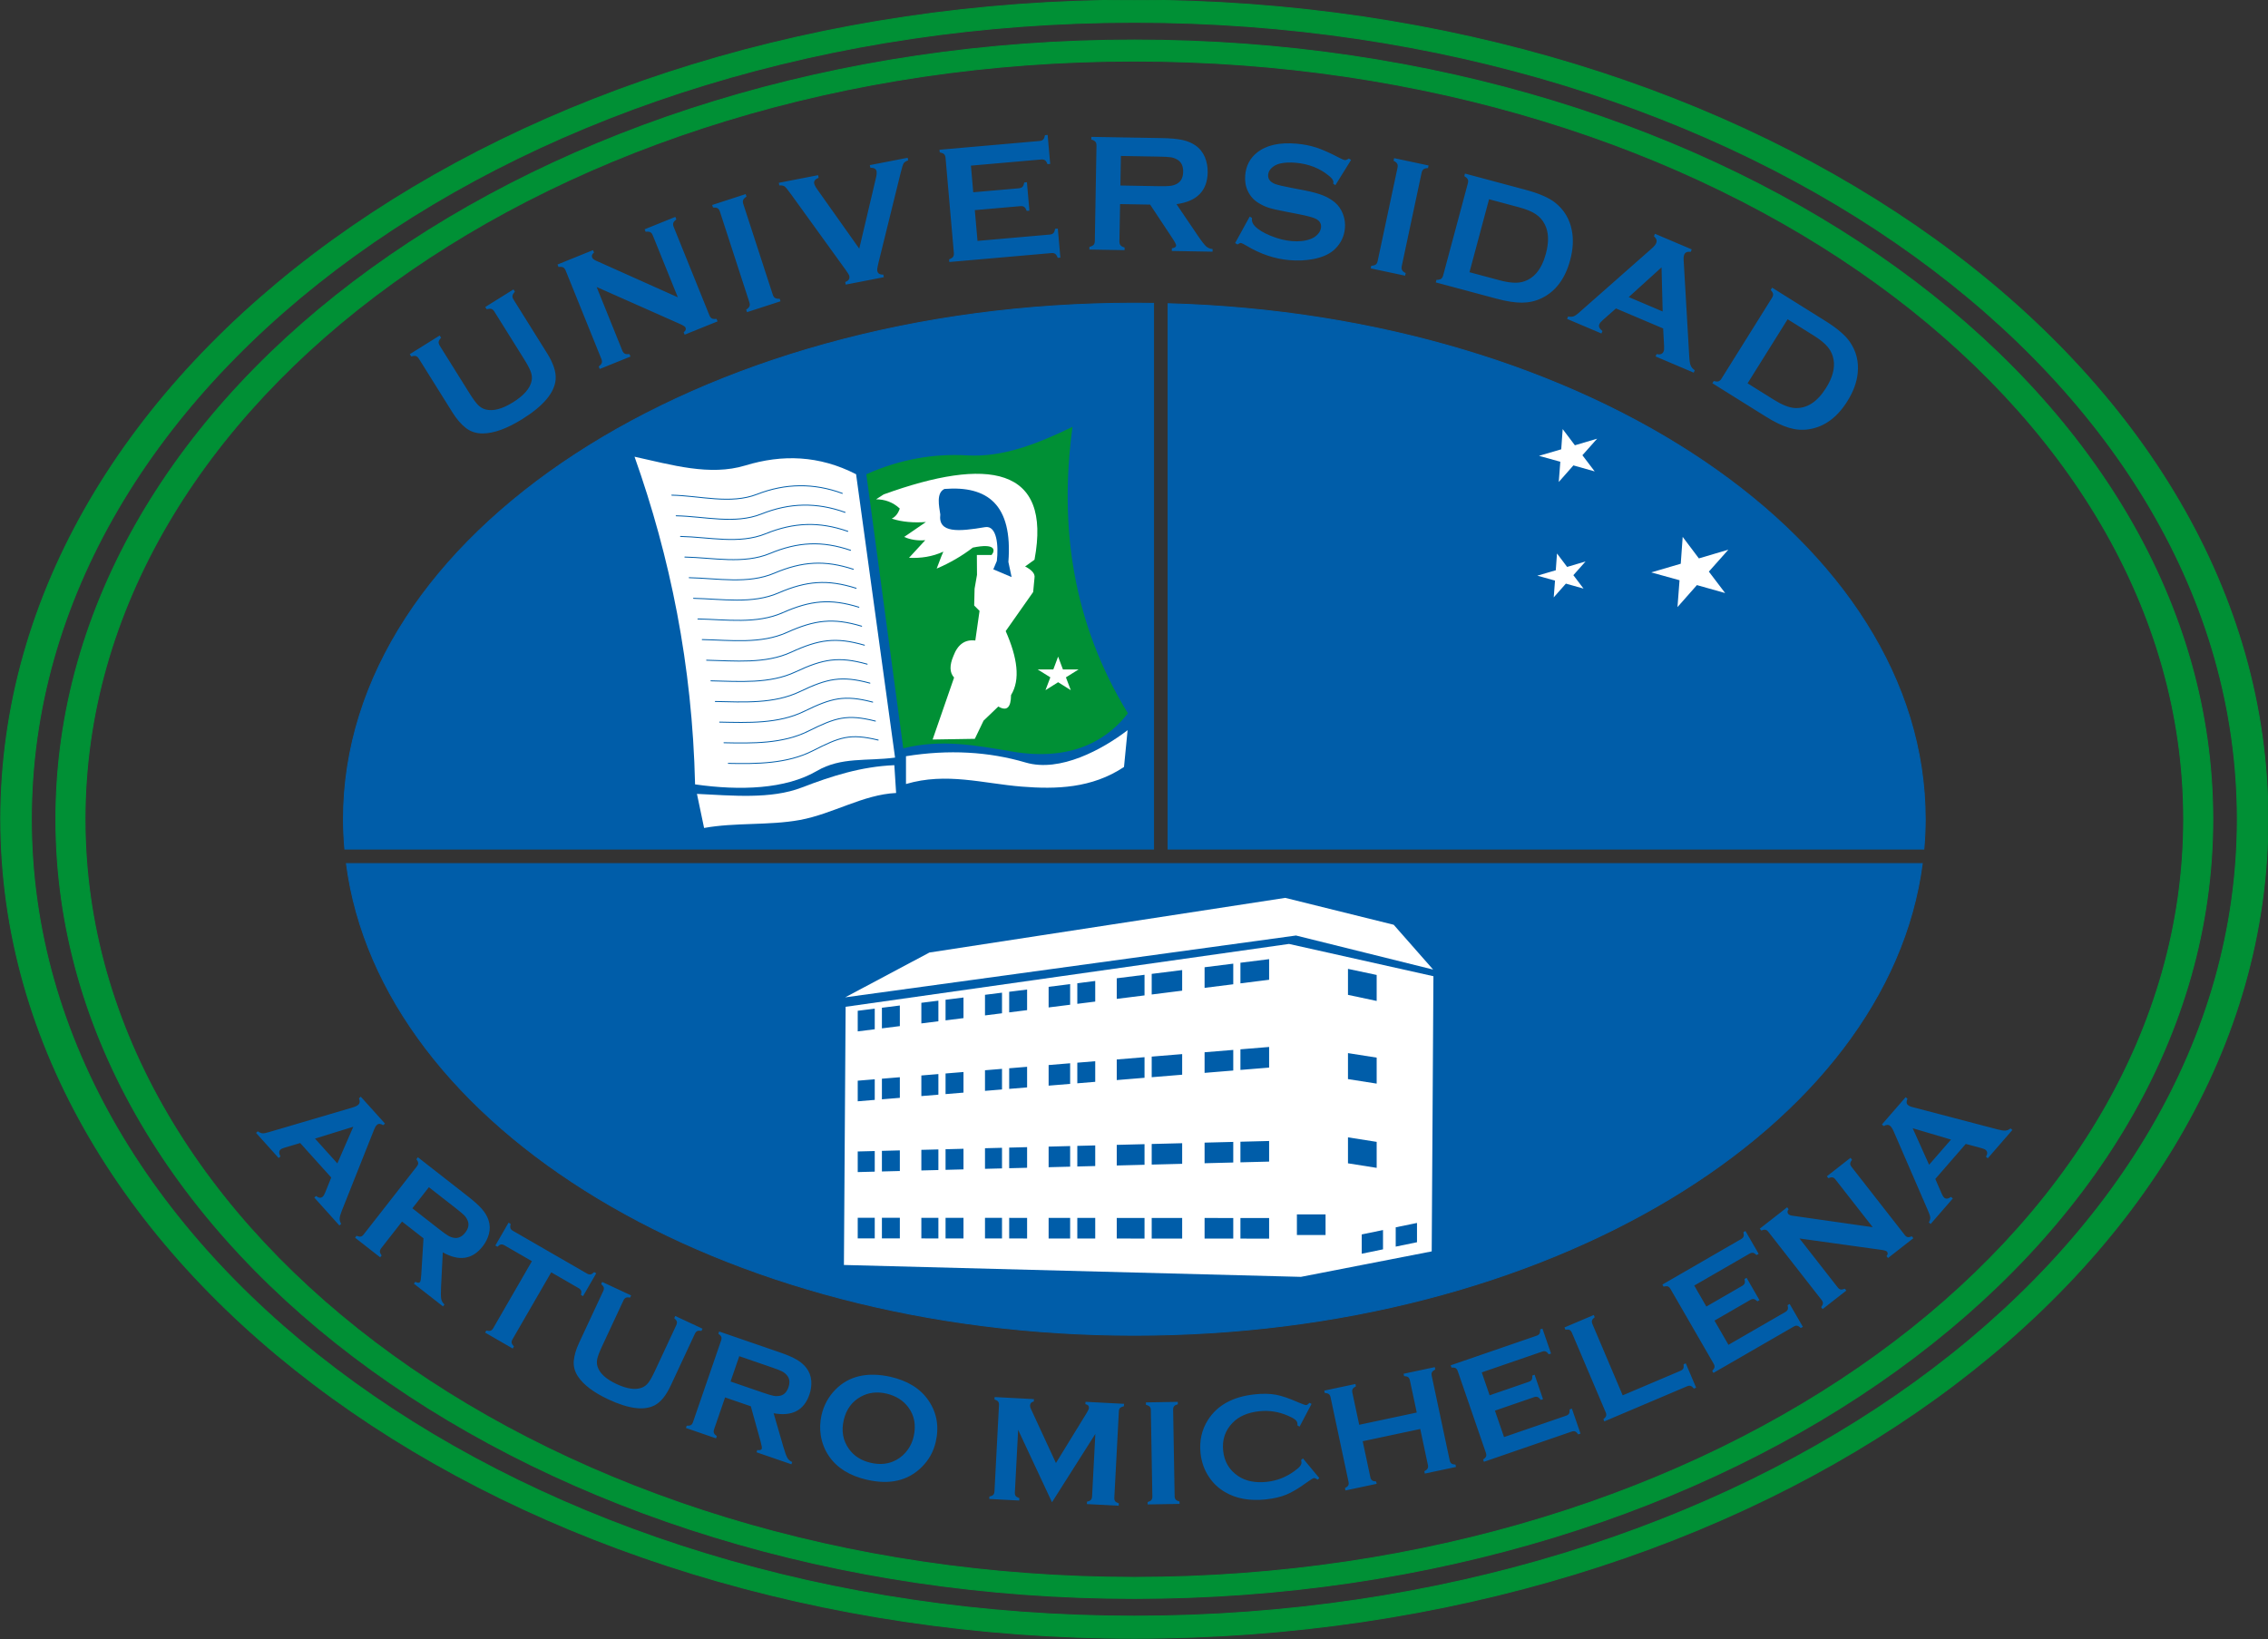 <?xml version="1.0" encoding="UTF-8"?>
<svg xmlns="http://www.w3.org/2000/svg" xmlns:xlink="http://www.w3.org/1999/xlink" width="535.1pt" height="386.8pt" viewBox="0 0 535.1 386.8" version="1.1">
<rect x="0" y="0" width="535.1" height="386.8" fill="#333333" stroke="none"/>
<g id="surface1">
<path style="fill-rule:evenodd;fill:rgb(0%,56.444%,20.776%);fill-opacity:1;stroke-width:2.16;stroke-linecap:butt;stroke-linejoin:miter;stroke:rgb(0%,56.444%,20.776%);stroke-opacity:1;stroke-miterlimit:4;" d="M 2676.328 3867.609 C 4153.203 3867.609 5350.898 3002.062 5350.898 1934.797 C 5350.898 867.531 4153.203 1.984 2676.328 1.984 C 1199.414 1.984 1.719 867.531 1.719 1934.797 C 1.719 3002.062 1199.414 3867.609 2676.328 3867.609 Z M 2676.328 3815.344 C 4113.281 3815.344 5278.594 2973.234 5278.594 1934.797 C 5278.594 896.359 4113.281 54.211 2676.328 54.211 C 1239.336 54.211 74.023 896.359 74.023 1934.797 C 74.023 2973.234 1239.336 3815.344 2676.328 3815.344 Z M 2676.328 3815.344 " transform="matrix(0.1,0,0,-0.1,0,386.8)"/>
<path style="fill-rule:evenodd;fill:rgb(0%,56.444%,20.776%);fill-opacity:1;stroke-width:2.16;stroke-linecap:butt;stroke-linejoin:miter;stroke:rgb(0%,56.444%,20.776%);stroke-opacity:1;stroke-miterlimit:4;" d="M 2676.328 3773.547 C 4081.328 3773.547 5220.781 2950.148 5220.781 1934.797 C 5220.781 919.445 4081.328 96.008 2676.328 96.008 C 1271.289 96.008 131.836 919.445 131.836 1934.797 C 131.836 2950.148 1271.289 3773.547 2676.328 3773.547 Z M 2676.328 3723.859 C 4043.359 3723.859 5151.992 2922.688 5151.992 1934.797 C 5151.992 946.867 4043.359 145.734 2676.328 145.734 C 1309.258 145.734 200.625 946.867 200.625 1934.797 C 200.625 2922.688 1309.258 3723.859 2676.328 3723.859 Z M 2676.328 3723.859 " transform="matrix(0.1,0,0,-0.1,0,386.8)"/>
<path style=" stroke:none;fill-rule:evenodd;fill:rgb(0%,36.473%,66.209%);fill-opacity:1;" d="M 121.164 70.695 L 129.062 83.332 C 130.555 85.719 131.234 87.785 131.098 89.527 C 130.844 92.656 128.234 95.77 123.266 98.875 C 119.68 101.117 116.562 102.254 113.941 102.285 C 112.406 102.312 111.066 101.879 109.91 100.996 C 108.777 100.109 107.715 98.875 106.727 97.289 L 98.828 84.652 C 98.613 84.309 98.371 84.098 98.113 84.02 C 97.844 83.941 97.484 83.973 97.016 84.109 L 96.684 83.578 L 103.738 79.172 L 104.07 79.699 C 103.738 80.047 103.547 80.355 103.496 80.645 C 103.453 80.926 103.539 81.234 103.754 81.578 L 110.777 92.82 C 111.594 94.125 112.266 95.039 112.789 95.57 C 113.328 96.109 113.922 96.457 114.578 96.625 C 116.34 97.086 118.496 96.523 121.055 94.922 C 123.621 93.32 125.078 91.625 125.434 89.844 C 125.562 89.184 125.496 88.5 125.246 87.785 C 125.004 87.078 124.48 86.074 123.664 84.77 L 116.637 73.523 C 116.422 73.18 116.184 72.973 115.922 72.891 C 115.652 72.816 115.297 72.844 114.824 72.98 L 114.492 72.449 L 121.141 68.297 L 121.473 68.824 C 121.148 69.184 120.961 69.5 120.91 69.773 C 120.867 70.043 120.953 70.352 121.164 70.695 Z M 140.766 67.723 L 146.82 82.711 C 146.973 83.09 147.172 83.336 147.414 83.461 C 147.664 83.582 148.031 83.613 148.512 83.562 L 148.746 84.145 L 141.496 87.074 L 141.262 86.492 C 141.648 86.191 141.883 85.918 141.977 85.656 C 142.066 85.398 142.039 85.082 141.887 84.707 L 133.453 63.828 C 133.305 63.465 133.105 63.223 132.863 63.098 C 132.613 62.977 132.254 62.941 131.77 62.996 L 131.535 62.418 L 139.914 59.027 L 140.152 59.609 C 139.688 59.945 139.539 60.328 139.711 60.754 C 139.828 61.043 140.121 61.293 140.605 61.508 L 159.922 70.156 L 154.008 55.523 C 153.863 55.16 153.664 54.918 153.414 54.793 C 153.164 54.672 152.812 54.637 152.324 54.691 L 152.09 54.109 L 159.34 51.18 L 159.574 51.762 C 159.191 52.059 158.953 52.336 158.859 52.594 C 158.77 52.855 158.789 53.168 158.941 53.531 L 167.371 74.406 C 167.527 74.785 167.73 75.031 167.973 75.156 C 168.223 75.277 168.586 75.309 169.066 75.258 L 169.301 75.84 L 161.535 78.977 L 161.301 78.398 C 161.762 78.082 161.906 77.719 161.742 77.312 C 161.648 77.074 161.18 76.773 160.344 76.41 Z M 176.801 71.328 L 169.844 49.914 C 169.723 49.543 169.539 49.285 169.309 49.145 C 169.066 49.008 168.711 48.949 168.223 48.969 L 168.027 48.371 L 175.926 45.805 L 176.121 46.402 C 175.715 46.66 175.453 46.91 175.344 47.176 C 175.238 47.434 175.242 47.75 175.363 48.121 L 182.324 69.535 C 182.449 69.922 182.633 70.184 182.879 70.328 C 183.121 70.477 183.477 70.531 183.953 70.504 L 184.145 71.098 L 176.246 73.664 L 176.051 73.07 C 176.461 72.797 176.711 72.539 176.824 72.285 C 176.934 72.035 176.926 71.715 176.801 71.328 Z M 202.727 58.676 L 206.664 41.996 C 206.836 41.293 206.879 40.762 206.809 40.406 C 206.703 39.855 206.215 39.578 205.344 39.578 L 205.223 38.965 L 214.152 37.23 L 214.273 37.844 C 213.727 38.031 213.371 38.262 213.195 38.547 C 213.027 38.832 212.785 39.609 212.477 40.867 L 207.23 62.148 C 207.008 63.055 206.922 63.633 206.973 63.887 C 207.098 64.539 207.578 64.84 208.402 64.801 L 208.523 65.414 L 199.535 67.16 L 199.414 66.547 C 200.195 66.273 200.516 65.812 200.387 65.145 C 200.34 64.906 200.047 64.406 199.496 63.652 L 186.664 45.887 C 185.906 44.832 185.391 44.203 185.129 44.004 C 184.863 43.805 184.441 43.723 183.867 43.754 L 183.746 43.141 L 193.023 41.336 L 193.141 41.949 C 192.328 42.277 191.984 42.719 192.09 43.266 C 192.16 43.625 192.402 44.098 192.82 44.688 Z M 229.992 49.586 L 230.629 56.848 L 247.664 55.355 C 248.059 55.32 248.348 55.203 248.535 55.004 C 248.727 54.801 248.863 54.465 248.953 53.988 L 249.578 53.934 L 250.18 60.789 L 249.555 60.844 C 249.383 60.387 249.188 60.082 248.965 59.914 C 248.746 59.754 248.438 59.688 248.047 59.723 L 223.98 61.828 L 223.926 61.203 C 224.387 61.031 224.688 60.836 224.855 60.613 C 225.02 60.395 225.078 60.082 225.047 59.676 L 223.09 37.266 C 223.051 36.863 222.934 36.566 222.734 36.375 C 222.531 36.188 222.199 36.051 221.719 35.957 L 221.664 35.336 L 245.266 33.27 C 245.656 33.234 245.949 33.117 246.137 32.914 C 246.324 32.703 246.461 32.363 246.555 31.891 L 247.176 31.836 L 247.777 38.684 L 247.152 38.738 C 246.98 38.293 246.789 37.996 246.566 37.828 C 246.348 37.668 246.039 37.602 245.648 37.637 L 229.074 39.086 L 229.621 45.371 L 240.371 44.434 C 240.766 44.398 241.059 44.277 241.246 44.082 C 241.438 43.879 241.574 43.539 241.664 43.062 L 242.289 43.008 L 242.871 49.715 L 242.246 49.77 C 242.078 49.324 241.887 49.02 241.664 48.852 C 241.441 48.676 241.137 48.609 240.746 48.645 Z M 264.266 48.156 L 264.109 56.98 C 264.105 57.371 264.191 57.672 264.383 57.891 C 264.562 58.113 264.879 58.277 265.336 58.406 L 265.324 59.031 L 257.02 58.887 L 257.031 58.262 C 257.508 58.137 257.828 57.977 258.02 57.773 C 258.199 57.57 258.301 57.27 258.305 56.879 L 258.699 34.367 C 258.703 33.961 258.617 33.652 258.441 33.445 C 258.262 33.234 257.945 33.062 257.473 32.922 L 257.484 32.297 L 274.121 32.586 C 276.148 32.621 277.754 32.77 278.934 33.023 C 280.121 33.277 281.152 33.699 282.023 34.301 C 283.035 34.996 283.785 35.93 284.277 37.086 C 284.738 38.211 284.953 39.414 284.934 40.684 C 284.855 45.023 282.406 47.523 277.574 48.176 L 282.609 55.605 C 283.492 56.914 284.148 57.75 284.562 58.129 C 284.98 58.504 285.488 58.719 286.102 58.77 L 286.09 59.391 L 276.469 59.223 L 276.48 58.598 C 277.145 58.504 277.484 58.277 277.488 57.918 C 277.492 57.68 277.199 57.109 276.602 56.207 L 271.352 48.281 Z M 264.34 43.777 L 273.305 43.934 C 274.621 43.957 275.566 43.934 276.113 43.863 C 276.656 43.797 277.16 43.641 277.617 43.402 C 278.617 42.887 279.121 41.938 279.148 40.543 C 279.172 39.152 278.699 38.188 277.715 37.637 C 277.258 37.371 276.762 37.195 276.234 37.113 C 275.711 37.031 274.773 36.98 273.426 36.957 L 264.461 36.801 Z M 318.762 37.746 L 315.059 43.703 L 314.539 43.344 C 314.566 43.215 314.578 43.117 314.59 43.035 C 314.629 42.598 314.289 42.09 313.586 41.52 C 311.422 39.715 308.789 38.676 305.684 38.406 C 304.312 38.285 303.09 38.344 302.008 38.59 C 301.223 38.781 300.574 39.121 300.059 39.594 C 299.539 40.07 299.254 40.613 299.203 41.223 C 299.113 42.215 299.66 42.945 300.824 43.414 C 301.434 43.648 302.746 43.961 304.777 44.348 L 307.797 44.926 C 309.586 45.277 311.027 45.668 312.117 46.105 C 313.203 46.539 314.16 47.098 314.969 47.781 C 315.789 48.488 316.414 49.383 316.836 50.469 C 317.258 51.547 317.414 52.676 317.316 53.848 C 317.152 55.715 316.402 57.32 315.078 58.66 C 313.871 59.891 312.102 60.715 309.754 61.152 C 308.004 61.477 306.152 61.555 304.199 61.387 C 300.695 61.078 297.312 59.934 294.039 57.953 C 293.348 57.551 292.93 57.348 292.785 57.336 C 292.621 57.32 292.344 57.438 291.953 57.691 L 291.414 57.352 L 294.852 51.102 L 295.391 51.422 C 295.383 51.535 295.371 51.621 295.371 51.676 C 295.32 52.258 295.551 52.82 296.062 53.355 C 296.84 54.18 298.078 54.941 299.797 55.641 C 301.504 56.336 303.148 56.754 304.727 56.891 C 306.449 57.043 307.945 56.879 309.203 56.402 C 309.91 56.137 310.484 55.762 310.93 55.254 C 311.383 54.75 311.629 54.211 311.68 53.629 C 311.758 52.746 311.34 52.086 310.426 51.625 C 309.789 51.309 308.484 50.953 306.496 50.559 L 303.535 49.984 C 301.547 49.605 300.145 49.281 299.328 49.023 C 298.523 48.758 297.719 48.391 296.93 47.898 C 295.805 47.219 294.953 46.266 294.387 45.039 C 293.871 43.941 293.672 42.707 293.789 41.352 C 293.984 39.109 294.914 37.328 296.586 36 C 298.77 34.25 301.883 33.555 305.922 33.906 C 307.613 34.055 309.18 34.367 310.605 34.836 C 312.039 35.305 313.809 36.098 315.922 37.203 C 316.645 37.57 317.086 37.762 317.258 37.777 C 317.531 37.801 317.855 37.676 318.246 37.41 Z M 325.039 61.586 L 329.727 39.562 C 329.809 39.18 329.777 38.867 329.645 38.629 C 329.508 38.387 329.23 38.16 328.789 37.93 L 328.926 37.32 L 337.051 39.047 L 336.914 39.656 C 336.438 39.68 336.086 39.766 335.859 39.941 C 335.641 40.113 335.484 40.387 335.406 40.77 L 330.723 62.793 C 330.637 63.191 330.664 63.508 330.812 63.758 C 330.945 64.012 331.227 64.234 331.648 64.445 L 331.52 65.059 L 323.395 63.332 L 323.527 62.719 C 324.016 62.688 324.363 62.59 324.586 62.43 C 324.805 62.266 324.961 61.984 325.039 61.586 Z M 340.492 64.988 L 346.316 43.262 C 346.422 42.867 346.41 42.547 346.289 42.305 C 346.164 42.055 345.898 41.812 345.477 41.562 L 345.637 40.957 L 359.953 44.793 C 363.098 45.637 365.41 46.641 366.895 47.805 C 369.023 49.488 370.344 51.688 370.855 54.395 C 371.27 56.52 371.137 58.84 370.461 61.363 C 369.277 65.789 367.008 68.805 363.664 70.395 C 362.262 71.07 360.742 71.406 359.094 71.418 C 357.453 71.426 355.441 71.117 353.074 70.48 L 338.754 66.645 L 338.914 66.039 C 339.406 66.035 339.758 65.957 339.992 65.805 C 340.219 65.652 340.387 65.383 340.492 64.988 Z M 346.703 64.238 L 353.738 66.121 C 355.984 66.727 357.746 66.867 359.047 66.555 C 361.82 65.887 363.715 63.645 364.738 59.832 C 365.48 57.07 365.391 54.781 364.477 52.965 C 363.973 51.957 363.254 51.137 362.316 50.523 C 361.371 49.898 360.062 49.359 358.352 48.902 L 351.32 47.016 Z M 392.395 77.508 L 381.266 72.785 L 378.156 75.531 C 377.723 75.91 377.453 76.238 377.336 76.512 C 377.113 77.039 377.355 77.574 378.078 78.121 L 377.828 78.695 L 369.73 75.258 L 369.973 74.68 C 370.492 74.785 370.93 74.777 371.281 74.645 C 371.633 74.512 372.117 74.168 372.734 73.605 L 389.719 58.625 C 390.262 58.145 390.605 57.727 390.758 57.367 C 390.992 56.816 390.816 56.281 390.219 55.746 L 390.465 55.168 L 399.145 58.852 L 398.898 59.43 C 398.109 59.332 397.605 59.535 397.391 60.039 C 397.246 60.383 397.191 60.828 397.23 61.363 L 398.555 84.191 C 398.605 85.156 398.723 85.852 398.898 86.273 C 399.074 86.695 399.391 87.051 399.852 87.363 L 399.605 87.938 L 390.609 84.117 L 390.852 83.543 C 391.695 83.75 392.246 83.543 392.508 82.93 C 392.613 82.68 392.652 82.262 392.617 81.668 Z M 392.281 73.504 L 392.012 63.094 L 384.277 70.105 Z M 406.156 89.359 L 418.074 70.281 C 418.289 69.938 418.371 69.629 418.328 69.359 C 418.281 69.086 418.098 68.777 417.77 68.414 L 418.102 67.883 L 430.672 75.738 C 433.43 77.461 435.348 79.098 436.426 80.645 C 437.969 82.879 438.59 85.367 438.289 88.105 C 438.062 90.262 437.258 92.438 435.871 94.656 C 433.445 98.543 430.395 100.762 426.734 101.301 C 425.195 101.539 423.641 101.418 422.062 100.945 C 420.492 100.477 418.66 99.59 416.578 98.289 L 404.008 90.434 L 404.34 89.906 C 404.812 90.043 405.164 90.07 405.438 89.996 C 405.699 89.914 405.941 89.703 406.156 89.359 Z M 412.312 90.457 L 418.488 94.316 C 420.465 95.551 422.109 96.203 423.441 96.281 C 426.289 96.453 428.754 94.867 430.848 91.516 C 432.363 89.09 432.949 86.875 432.605 84.875 C 432.414 83.762 431.969 82.77 431.254 81.906 C 430.539 81.035 429.438 80.133 427.938 79.195 L 421.762 75.34 Z M 412.312 90.457 "/>
<path style=" stroke:none;fill-rule:evenodd;fill:rgb(0%,36.473%,66.209%);fill-opacity:1;" d="M 78.152 277.871 L 70.824 269.734 L 67.223 270.797 C 66.719 270.941 66.371 271.109 66.168 271.289 C 65.789 271.637 65.781 272.168 66.164 272.891 L 65.746 273.27 L 60.41 267.344 L 60.832 266.965 C 61.219 267.25 61.578 267.41 61.914 267.438 C 62.258 267.465 62.789 267.367 63.508 267.141 L 83.184 261.344 C 83.812 261.16 84.254 260.949 84.52 260.711 C 84.918 260.348 84.98 259.84 84.695 259.172 L 85.117 258.793 L 90.832 265.141 L 90.41 265.52 C 89.797 265.137 89.309 265.109 88.941 265.441 C 88.688 265.668 88.477 266.016 88.297 266.469 L 80.648 285.711 C 80.32 286.523 80.152 287.137 80.137 287.551 C 80.117 287.965 80.242 288.379 80.496 288.812 L 80.078 289.191 L 74.156 282.609 L 74.578 282.23 C 75.191 282.727 75.723 282.766 76.164 282.363 C 76.352 282.195 76.539 281.871 76.742 281.367 Z M 79.594 274.539 L 83.355 265.891 L 74.32 268.684 Z M 94.855 288.262 L 89.934 294.559 C 89.715 294.84 89.617 295.105 89.633 295.363 C 89.645 295.625 89.785 295.918 90.039 296.258 L 89.695 296.703 L 83.77 292.074 L 84.117 291.625 C 84.527 291.797 84.848 291.855 85.098 291.812 C 85.34 291.766 85.574 291.602 85.789 291.32 L 98.348 275.254 C 98.57 274.965 98.672 274.695 98.664 274.445 C 98.645 274.195 98.512 273.898 98.246 273.543 L 98.598 273.094 L 110.469 282.371 C 111.914 283.504 112.996 284.484 113.715 285.312 C 114.434 286.141 114.949 287.008 115.254 287.918 C 115.605 288.977 115.641 290.055 115.363 291.164 C 115.078 292.227 114.586 293.215 113.879 294.121 C 111.453 297.219 108.32 297.691 104.469 295.527 L 104.062 303.648 C 103.988 305.074 104.008 306.035 104.102 306.535 C 104.199 307.035 104.449 307.469 104.867 307.836 L 104.516 308.281 L 97.648 302.918 L 97.996 302.473 C 98.531 302.766 98.898 302.785 99.098 302.531 C 99.234 302.359 99.328 301.785 99.391 300.809 L 99.914 292.215 Z M 97.293 285.133 L 103.695 290.133 C 104.641 290.871 105.328 291.363 105.766 291.613 C 106.195 291.863 106.645 292.023 107.102 292.098 C 108.105 292.273 108.992 291.863 109.77 290.867 C 110.547 289.875 110.727 288.918 110.316 287.984 C 110.129 287.539 109.867 287.145 109.531 286.797 C 109.199 286.453 108.547 285.906 107.586 285.156 L 101.188 280.156 Z M 130.051 300.242 L 120.914 316.055 C 120.734 316.371 120.664 316.656 120.719 316.898 C 120.77 317.145 120.949 317.422 121.254 317.738 L 120.973 318.227 L 114.453 314.465 L 114.742 313.977 C 115.172 314.086 115.496 314.098 115.738 314.023 C 115.973 313.941 116.184 313.742 116.367 313.426 L 125.496 297.613 L 119.02 293.871 C 118.711 293.695 118.438 293.629 118.195 293.676 C 117.953 293.719 117.676 293.898 117.359 294.203 L 116.871 293.918 L 119.984 288.527 L 120.473 288.809 C 120.367 289.246 120.352 289.586 120.434 289.82 C 120.508 290.051 120.695 290.258 121.004 290.438 L 138.496 300.535 C 138.812 300.719 139.094 300.785 139.34 300.738 C 139.578 300.688 139.863 300.504 140.184 300.188 L 140.672 300.473 L 137.559 305.863 L 137.07 305.582 C 137.176 305.156 137.195 304.824 137.109 304.598 C 137.031 304.363 136.828 304.156 136.512 303.973 Z M 163.941 314.75 L 158.238 326.98 C 157.16 329.289 155.926 330.828 154.535 331.582 C 152.031 332.934 148.379 332.484 143.57 330.242 C 140.102 328.625 137.699 326.82 136.383 324.844 C 135.605 323.691 135.273 322.461 135.371 321.145 C 135.488 319.848 135.902 318.434 136.617 316.898 L 142.32 304.668 C 142.477 304.336 142.516 304.047 142.449 303.812 C 142.371 303.57 142.176 303.312 141.84 303.02 L 142.078 302.508 L 148.906 305.691 L 148.664 306.207 C 148.238 306.125 147.91 306.133 147.664 306.238 C 147.434 306.34 147.242 306.559 147.086 306.891 L 142.012 317.773 C 141.422 319.035 141.062 319.996 140.914 320.66 C 140.773 321.328 140.801 321.953 140.996 322.539 C 141.512 324.098 143.004 325.461 145.484 326.613 C 147.965 327.773 149.973 328.043 151.496 327.434 C 152.066 327.207 152.555 326.824 152.973 326.281 C 153.391 325.746 153.895 324.848 154.484 323.59 L 159.559 312.707 C 159.711 312.371 159.754 312.086 159.684 311.848 C 159.609 311.609 159.414 311.348 159.074 311.059 L 159.316 310.547 L 165.746 313.547 L 165.512 314.059 C 165.078 313.992 164.746 314.004 164.516 314.102 C 164.289 314.199 164.094 314.418 163.941 314.75 Z M 171.07 329.762 L 168.469 337.316 C 168.355 337.652 168.348 337.938 168.449 338.176 C 168.539 338.418 168.77 338.648 169.129 338.887 L 168.941 339.422 L 161.828 336.973 L 162.016 336.438 C 162.453 336.461 162.781 336.414 162.996 336.293 C 163.215 336.168 163.383 335.941 163.496 335.605 L 170.137 316.324 C 170.258 315.977 170.27 315.688 170.176 315.457 C 170.078 315.227 169.852 314.988 169.488 314.738 L 169.672 314.203 L 183.914 319.105 C 185.656 319.703 186.996 320.281 187.941 320.832 C 188.895 321.379 189.66 322.035 190.246 322.797 C 190.926 323.68 191.309 324.691 191.406 325.824 C 191.488 326.922 191.34 328.02 190.965 329.105 C 189.684 332.824 186.871 334.289 182.527 333.5 L 184.789 341.312 C 185.184 342.684 185.516 343.586 185.766 344.027 C 186.02 344.469 186.398 344.793 186.91 345.008 L 186.727 345.543 L 178.488 342.707 L 178.672 342.172 C 179.27 342.277 179.621 342.176 179.73 341.867 C 179.801 341.664 179.703 341.09 179.445 340.145 L 177.141 331.852 Z M 172.363 326.008 L 180.039 328.648 C 181.172 329.039 181.988 329.281 182.477 329.375 C 182.965 329.473 183.441 329.477 183.902 329.402 C 184.906 329.238 185.613 328.562 186.023 327.367 C 186.434 326.176 186.289 325.211 185.602 324.465 C 185.281 324.105 184.902 323.816 184.473 323.598 C 184.047 323.379 183.254 323.074 182.098 322.676 L 174.422 320.035 Z M 210.078 324.891 C 214.164 325.832 217.152 327.684 219.039 330.449 C 221.035 333.352 221.613 336.633 220.766 340.297 C 220.246 342.547 219.16 344.508 217.496 346.168 C 214.238 349.43 209.91 350.434 204.508 349.184 C 200.445 348.246 197.48 346.398 195.59 343.633 C 194.578 342.16 193.938 340.516 193.648 338.711 C 193.402 337.121 193.465 335.523 193.828 333.922 C 194.371 331.574 195.477 329.566 197.129 327.895 C 200.289 324.699 204.605 323.699 210.078 324.891 Z M 209.18 328.867 C 206.941 328.348 204.93 328.582 203.133 329.57 C 201.004 330.73 199.648 332.586 199.062 335.129 C 198.477 337.668 198.879 339.93 200.285 341.906 C 201.469 343.582 203.188 344.676 205.438 345.195 C 207.699 345.719 209.719 345.488 211.504 344.496 C 212.566 343.914 213.469 343.102 214.203 342.059 C 214.852 341.141 215.297 340.129 215.551 339.043 C 216.164 336.387 215.766 334.09 214.352 332.16 C 213.152 330.504 211.426 329.41 209.18 328.867 Z M 248.203 354.5 L 240.215 337.418 L 239.441 352.184 C 239.422 352.551 239.492 352.832 239.645 353.027 C 239.801 353.223 240.09 353.387 240.504 353.531 L 240.473 354.094 L 233.402 353.723 L 233.43 353.16 C 233.863 353.062 234.16 352.926 234.34 352.75 C 234.512 352.57 234.609 352.297 234.629 351.93 L 235.695 331.566 C 235.715 331.215 235.645 330.938 235.492 330.742 C 235.336 330.547 235.055 330.383 234.633 330.238 L 234.664 329.676 L 243.938 330.16 L 243.906 330.727 C 243.348 330.836 243.051 331.145 243.027 331.648 C 243.012 331.887 243.078 332.16 243.23 332.477 L 249.133 345.242 L 256.414 333.379 C 256.738 332.852 256.902 332.469 256.914 332.223 C 256.941 331.742 256.664 331.453 256.078 331.363 L 256.109 330.797 L 265.203 331.273 L 265.172 331.84 C 264.746 331.938 264.441 332.074 264.266 332.25 C 264.09 332.43 263.992 332.695 263.977 333.051 L 262.906 353.414 C 262.887 353.781 262.953 354.062 263.109 354.258 C 263.27 354.453 263.555 354.617 263.973 354.758 L 263.941 355.324 L 256.43 354.93 L 256.461 354.367 C 256.879 354.281 257.176 354.152 257.355 353.961 C 257.539 353.777 257.637 353.504 257.656 353.137 L 258.43 338.375 Z M 271.879 353.145 L 271.523 332.754 C 271.516 332.398 271.43 332.129 271.262 331.945 C 271.09 331.762 270.801 331.617 270.371 331.504 L 270.359 330.938 L 277.879 330.809 L 277.891 331.375 C 277.469 331.488 277.18 331.641 277.012 331.84 C 276.852 332.035 276.773 332.309 276.781 332.664 L 277.137 353.051 C 277.145 353.418 277.23 353.695 277.41 353.887 C 277.578 354.082 277.871 354.219 278.289 354.32 L 278.301 354.887 L 270.781 355.02 L 270.77 354.453 C 271.195 354.324 271.48 354.168 271.648 353.98 C 271.805 353.789 271.887 353.512 271.879 353.145 Z M 307.414 344.156 L 311.277 348.805 L 310.855 349.172 C 310.492 348.898 310.203 348.777 309.996 348.801 C 309.789 348.82 309.227 349.164 308.312 349.832 C 306.422 351.199 304.816 352.16 303.48 352.707 C 302.152 353.25 300.539 353.629 298.641 353.828 C 294.867 354.223 291.672 353.656 289.062 352.121 C 287.52 351.23 286.266 350.055 285.281 348.594 C 284.152 346.934 283.473 345.031 283.246 342.902 C 282.945 340.004 283.531 337.395 284.996 335.078 C 287.215 331.594 290.895 329.578 296.051 329.035 C 297.949 328.836 299.594 328.863 300.996 329.121 C 302.391 329.375 304.164 329.98 306.328 330.934 C 307.355 331.383 307.977 331.59 308.188 331.57 C 308.398 331.547 308.652 331.367 308.949 331.027 L 309.438 331.297 L 306.621 336.648 L 306.121 336.383 C 306.121 336.195 306.121 336.035 306.105 335.906 C 306.07 335.57 305.895 335.262 305.57 335 C 305.242 334.73 304.684 334.426 303.891 334.086 C 301.703 333.133 299.449 332.777 297.133 333.02 C 294.395 333.309 292.285 334.223 290.801 335.762 C 289.051 337.562 288.312 339.762 288.586 342.344 C 288.855 344.926 290.035 346.918 292.121 348.316 C 293.895 349.516 296.145 349.973 298.883 349.684 C 301.199 349.441 303.328 348.621 305.273 347.238 C 305.98 346.738 306.461 346.324 306.723 345.996 C 306.984 345.664 307.098 345.332 307.059 344.992 C 307.047 344.863 307.02 344.711 306.977 344.539 Z M 335.086 337.215 L 321.508 340.102 L 323.312 348.59 C 323.387 348.938 323.523 349.184 323.734 349.336 C 323.941 349.496 324.254 349.578 324.684 349.598 L 324.801 350.152 L 317.441 351.715 L 317.324 351.16 C 317.719 350.953 317.969 350.746 318.098 350.531 C 318.215 350.312 318.242 350.031 318.164 349.684 L 313.926 329.719 C 313.852 329.371 313.711 329.125 313.516 328.977 C 313.312 328.828 312.996 328.742 312.555 328.711 L 312.438 328.156 L 319.789 326.594 L 319.91 327.148 C 319.523 327.34 319.262 327.543 319.141 327.773 C 319.02 327.996 318.996 328.277 319.066 328.625 L 320.684 336.219 L 334.262 333.332 L 332.645 325.738 C 332.57 325.391 332.434 325.145 332.234 324.988 C 332.027 324.832 331.715 324.75 331.273 324.734 L 331.156 324.18 L 338.516 322.613 L 338.633 323.168 C 338.246 323.375 337.988 323.582 337.859 323.801 C 337.742 324.016 337.715 324.301 337.789 324.648 L 342.031 344.609 C 342.105 344.957 342.246 345.207 342.441 345.355 C 342.645 345.504 342.965 345.586 343.402 345.617 L 343.52 346.172 L 336.164 347.734 L 336.047 347.184 C 336.43 346.988 336.684 346.789 336.809 346.559 C 336.938 346.332 336.965 346.051 336.891 345.703 Z M 352.703 332.883 L 354.855 339.121 L 369.496 334.078 C 369.836 333.965 370.066 333.797 370.188 333.582 C 370.309 333.363 370.355 333.035 370.328 332.598 L 370.867 332.41 L 372.898 338.305 L 372.363 338.488 C 372.109 338.125 371.871 337.898 371.641 337.801 C 371.41 337.707 371.129 337.719 370.789 337.832 L 350.105 344.957 L 349.922 344.422 C 350.285 344.168 350.512 343.93 350.609 343.699 C 350.703 343.469 350.691 343.18 350.57 342.832 L 343.938 323.57 C 343.82 323.223 343.648 322.988 343.434 322.863 C 343.215 322.742 342.891 322.695 342.449 322.719 L 342.266 322.184 L 362.551 315.199 C 362.887 315.082 363.117 314.914 363.238 314.695 C 363.359 314.469 363.406 314.141 363.383 313.703 L 363.914 313.52 L 365.945 319.406 L 365.41 319.59 C 365.16 319.238 364.926 319.02 364.695 318.922 C 364.465 318.828 364.18 318.836 363.844 318.953 L 349.598 323.855 L 351.453 329.262 L 360.699 326.078 C 361.035 325.961 361.266 325.793 361.387 325.582 C 361.512 325.359 361.555 325.031 361.531 324.594 L 362.066 324.41 L 364.051 330.172 L 363.516 330.355 C 363.27 330.004 363.031 329.777 362.801 329.68 C 362.566 329.574 362.281 329.586 361.945 329.699 Z M 382.848 329.27 L 396.469 323.488 C 396.809 323.344 397.031 323.16 397.137 322.938 C 397.246 322.707 397.27 322.379 397.215 321.941 L 397.734 321.723 L 400.172 327.457 L 399.648 327.68 C 399.371 327.332 399.121 327.125 398.883 327.043 C 398.648 326.969 398.359 326.996 398.02 327.141 L 378.52 335.418 L 378.297 334.898 C 378.645 334.621 378.852 334.367 378.934 334.133 C 379.012 333.895 378.98 333.609 378.836 333.27 L 370.871 314.516 C 370.73 314.18 370.547 313.957 370.324 313.848 C 370.094 313.742 369.77 313.715 369.328 313.773 L 369.109 313.25 L 376.031 310.312 L 376.254 310.832 C 375.906 311.098 375.691 311.344 375.617 311.594 C 375.539 311.836 375.57 312.125 375.715 312.461 Z M 404.504 311.633 L 407.805 317.348 L 421.219 309.605 C 421.527 309.426 421.719 309.219 421.797 308.984 C 421.871 308.746 421.859 308.414 421.754 307.988 L 422.242 307.707 L 425.359 313.105 L 424.867 313.387 C 424.551 313.078 424.277 312.902 424.031 312.848 C 423.785 312.801 423.512 312.863 423.203 313.043 L 404.254 323.98 L 403.973 323.492 C 404.281 323.172 404.453 322.898 404.508 322.652 C 404.559 322.41 404.492 322.125 404.309 321.809 L 394.121 304.164 C 393.938 303.848 393.727 303.648 393.492 303.57 C 393.254 303.492 392.926 303.504 392.496 303.613 L 392.215 303.125 L 410.797 292.395 C 411.105 292.219 411.297 292.008 411.371 291.77 C 411.449 291.527 411.43 291.195 411.324 290.77 L 411.812 290.488 L 414.93 295.879 L 414.438 296.164 C 414.121 295.863 413.855 295.691 413.609 295.641 C 413.363 295.594 413.086 295.656 412.781 295.832 L 399.73 303.367 L 402.59 308.316 L 411.055 303.43 C 411.359 303.25 411.555 303.043 411.633 302.809 C 411.711 302.57 411.695 302.238 411.586 301.812 L 412.078 301.531 L 415.121 306.809 L 414.637 307.09 C 414.324 306.793 414.047 306.617 413.801 306.562 C 413.555 306.508 413.277 306.57 412.969 306.746 Z M 424.559 292.254 L 433.57 303.789 C 433.797 304.082 434.035 304.246 434.277 304.293 C 434.523 304.336 434.852 304.273 435.258 304.109 L 435.605 304.555 L 430.023 308.914 L 429.676 308.469 C 429.938 308.109 430.074 307.816 430.09 307.562 C 430.105 307.316 429.996 307.047 429.773 306.758 L 417.219 290.688 C 416.996 290.406 416.77 290.246 416.523 290.199 C 416.277 290.156 415.953 290.215 415.547 290.383 L 415.195 289.938 L 421.652 284.895 L 421.996 285.34 C 421.68 285.754 421.645 286.121 421.902 286.449 C 422.078 286.672 422.395 286.812 422.867 286.879 L 441.84 289.59 L 433.039 278.328 C 432.824 278.047 432.59 277.887 432.348 277.84 C 432.098 277.793 431.777 277.855 431.367 278.023 L 431.02 277.578 L 436.602 273.215 L 436.949 273.66 C 436.691 274.016 436.551 274.316 436.531 274.566 C 436.52 274.816 436.621 275.082 436.84 275.359 L 449.395 291.43 C 449.617 291.719 449.855 291.887 450.098 291.934 C 450.348 291.977 450.672 291.914 451.078 291.746 L 451.426 292.195 L 445.449 296.867 L 445.098 296.418 C 445.422 296.031 445.461 295.68 445.215 295.367 C 445.07 295.18 444.59 295.035 443.773 294.926 Z M 463.789 269.945 L 456.605 278.207 L 458.102 281.652 C 458.309 282.133 458.512 282.457 458.719 282.637 C 459.109 282.977 459.637 282.918 460.309 282.445 L 460.738 282.816 L 455.508 288.836 L 455.078 288.465 C 455.316 288.047 455.43 287.668 455.414 287.328 C 455.398 286.988 455.238 286.473 454.926 285.785 L 446.773 266.961 C 446.516 266.363 446.246 265.949 445.984 265.715 C 445.574 265.359 445.062 265.363 444.434 265.727 L 444.008 265.355 L 449.609 258.91 L 450.039 259.281 C 449.734 259.934 449.766 260.426 450.141 260.75 C 450.395 260.973 450.766 261.145 451.238 261.258 L 471.27 266.508 C 472.117 266.734 472.746 266.828 473.156 266.797 C 473.57 266.762 473.969 266.59 474.363 266.281 L 474.789 266.652 L 468.984 273.332 L 468.555 272.961 C 468.969 272.293 468.945 271.762 468.492 271.367 C 468.305 271.203 467.953 271.051 467.434 270.918 Z M 460.309 268.918 L 451.266 266.238 L 455.141 274.863 Z M 460.309 268.918 "/>
<path style="fill-rule:evenodd;fill:rgb(0%,36.473%,66.209%);fill-opacity:1;stroke-width:2.16;stroke-linecap:butt;stroke-linejoin:miter;stroke:rgb(0%,36.473%,66.209%);stroke-opacity:1;stroke-miterlimit:4;" d="M 2676.328 3152.531 C 2691.484 3152.531 2706.602 3152.414 2721.641 3152.18 L 2721.641 1864.445 L 813.516 1864.445 C 811.445 1887.727 810.312 1911.164 810.312 1934.797 C 810.312 2607.18 1645.898 3152.531 2676.328 3152.531 Z M 2755.938 3151.359 C 3749.375 3124.094 4542.305 2589.758 4542.305 1934.797 C 4542.305 1911.164 4541.172 1887.727 4539.102 1864.445 L 2755.938 1864.445 Z M 4535.352 1830.148 C 4453.984 1206.711 3652.656 717.062 2676.328 717.062 C 1699.961 717.062 898.672 1206.711 817.266 1830.148 Z M 4535.352 1830.148 " transform="matrix(0.1,0,0,-0.1,0,386.8)"/>
<path style=" stroke:none;fill-rule:evenodd;fill:rgb(100%,100%,100%);fill-opacity:1;" d="M 149.711 107.777 C 158.422 109.684 167.488 112.391 175.844 109.844 C 184.559 107.188 193.266 107.434 201.98 111.91 L 211.176 178.777 C 204.539 179.668 198.496 178.555 192.719 181.93 C 185.344 186.246 174.594 186.613 163.992 185.098 C 163.344 156.914 158.102 131.426 149.711 107.777 Z M 149.711 107.777 "/>
<path style=" stroke:none;fill-rule:evenodd;fill:rgb(100%,100%,100%);fill-opacity:1;" d="M 199.109 298.508 L 199.512 237.582 L 304.121 222.75 L 338.195 230.367 L 337.789 295.301 L 306.93 301.312 Z M 199.109 298.508 "/>
<path style=" stroke:none;fill-rule:evenodd;fill:rgb(0%,36.473%,66.209%);fill-opacity:1;" d="M 202.367 238.523 L 206.383 238.02 L 206.383 242.883 L 202.367 243.387 Z M 208.074 237.809 L 212.305 237.277 L 212.305 242.141 L 208.074 242.672 Z M 217.379 236.641 L 221.398 236.137 L 221.398 241 L 217.379 241.504 Z M 223.09 235.922 L 227.32 235.391 L 227.32 240.254 L 223.09 240.785 Z M 232.395 234.754 L 236.41 234.25 L 236.41 239.113 L 232.395 239.617 Z M 238.102 234.039 L 242.328 233.508 L 242.328 238.371 L 238.102 238.902 Z M 247.406 232.871 L 252.484 232.23 L 252.484 237.098 L 247.406 237.734 Z M 254.176 232.02 L 258.402 231.488 L 258.402 236.352 L 254.176 236.883 Z M 263.48 230.852 L 270.035 230.031 L 270.035 234.895 L 263.48 235.715 Z M 271.727 229.816 L 278.914 228.914 L 278.914 233.777 L 271.727 234.68 Z M 284.203 228.25 L 290.969 227.402 L 290.969 232.266 L 284.203 233.113 Z M 292.66 227.188 L 299.43 226.34 L 299.43 231.203 L 292.66 232.051 Z M 292.66 227.188 "/>
<path style=" stroke:none;fill-rule:evenodd;fill:rgb(0%,36.473%,66.209%);fill-opacity:1;" d="M 202.367 255.02 L 206.383 254.688 L 206.383 259.551 L 202.367 259.883 Z M 208.074 254.551 L 212.305 254.203 L 212.305 259.066 L 208.074 259.414 Z M 217.379 253.789 L 221.398 253.457 L 221.398 258.32 L 217.379 258.652 Z M 223.09 253.32 L 227.32 252.973 L 227.32 257.836 L 223.09 258.184 Z M 232.395 252.559 L 236.41 252.227 L 236.41 257.09 L 232.395 257.422 Z M 238.102 252.09 L 242.328 251.742 L 242.328 256.605 L 238.102 256.953 Z M 247.406 251.328 L 252.484 250.91 L 252.484 255.773 L 247.406 256.191 Z M 254.176 250.773 L 258.402 250.426 L 258.402 255.289 L 254.176 255.637 Z M 263.48 250.012 L 270.035 249.473 L 270.035 254.336 L 263.48 254.875 Z M 271.727 249.336 L 278.914 248.746 L 278.914 253.609 L 271.727 254.199 Z M 284.203 248.312 L 290.969 247.758 L 290.969 252.621 L 284.203 253.176 Z M 292.66 247.617 L 299.43 247.062 L 299.43 251.93 L 292.66 252.48 Z M 292.66 247.617 "/>
<path style=" stroke:none;fill-rule:evenodd;fill:rgb(0%,36.473%,66.209%);fill-opacity:1;" d="M 202.367 271.723 L 206.383 271.621 L 206.383 276.484 L 202.367 276.586 Z M 208.074 271.578 L 212.305 271.469 L 212.305 276.332 L 208.074 276.441 Z M 217.379 271.34 L 221.398 271.238 L 221.398 276.102 L 217.379 276.203 Z M 223.09 271.195 L 227.32 271.086 L 227.32 275.949 L 223.09 276.059 Z M 232.395 270.957 L 236.41 270.855 L 236.41 275.719 L 232.395 275.82 Z M 238.102 270.812 L 242.328 270.703 L 242.328 275.57 L 238.102 275.676 Z M 247.406 270.574 L 252.484 270.445 L 252.484 275.309 L 247.406 275.438 Z M 254.176 270.402 L 258.402 270.293 L 258.402 275.16 L 254.176 275.266 Z M 263.48 270.164 L 270.035 270 L 270.035 274.863 L 263.48 275.031 Z M 271.727 269.957 L 278.914 269.773 L 278.914 274.637 L 271.727 274.82 Z M 284.203 269.637 L 290.969 269.465 L 290.969 274.328 L 284.203 274.5 Z M 292.66 269.422 L 299.43 269.25 L 299.43 274.113 L 292.66 274.285 Z M 292.66 269.422 "/>
<path style=" stroke:none;fill-rule:evenodd;fill:rgb(0%,36.473%,66.209%);fill-opacity:1;" d="M 202.367 287.371 L 206.383 287.375 L 206.383 292.238 L 202.367 292.234 Z M 208.074 287.375 L 212.305 287.375 L 212.305 292.242 L 208.074 292.238 Z M 217.379 287.379 L 221.398 287.383 L 221.398 292.246 L 217.379 292.242 Z M 223.09 287.383 L 227.32 287.383 L 227.32 292.25 L 223.09 292.246 Z M 232.395 287.387 L 236.41 287.391 L 236.41 292.254 L 232.395 292.25 Z M 238.102 287.391 L 242.328 287.395 L 242.328 292.258 L 238.102 292.254 Z M 247.406 287.395 L 252.484 287.398 L 252.484 292.262 L 247.406 292.258 Z M 254.176 287.398 L 258.402 287.402 L 258.402 292.266 L 254.176 292.262 Z M 263.48 287.406 L 270.035 287.41 L 270.035 292.273 L 263.48 292.27 Z M 271.727 287.41 L 278.914 287.414 L 278.914 292.277 L 271.727 292.273 Z M 284.203 287.418 L 290.969 287.422 L 290.969 292.285 L 284.203 292.281 Z M 292.66 287.422 L 299.43 287.426 L 299.43 292.289 L 292.66 292.285 Z M 292.66 287.422 "/>
<path style=" stroke:none;fill-rule:evenodd;fill:rgb(0%,36.473%,66.209%);fill-opacity:1;" d="M 318.035 228.633 L 324.805 230.07 L 324.805 236.203 L 318.035 234.766 Z M 318.035 228.633 "/>
<path style=" stroke:none;fill-rule:evenodd;fill:rgb(0%,36.473%,66.209%);fill-opacity:1;" d="M 318.035 248.512 L 324.805 249.578 L 324.805 255.711 L 318.035 254.645 Z M 318.035 248.512 "/>
<path style=" stroke:none;fill-rule:evenodd;fill:rgb(0%,36.473%,66.209%);fill-opacity:1;" d="M 318.035 268.391 L 324.805 269.457 L 324.805 275.59 L 318.035 274.52 Z M 318.035 268.391 "/>
<path style=" stroke:none;fill-rule:evenodd;fill:rgb(100%,100%,100%);fill-opacity:1;" d="M 199.406 235.352 L 305.773 220.762 L 338.121 228.797 L 328.82 218.223 L 303.234 211.879 L 219.281 224.777 Z M 199.406 235.352 "/>
<path style=" stroke:none;fill-rule:evenodd;fill:rgb(0%,56.444%,20.776%);fill-opacity:1;" d="M 204.398 111.91 C 212.254 108.406 220.16 107 228.199 107.465 C 236.559 107.953 244.68 104.777 253.039 100.727 C 249.828 124.473 253.176 147.164 266.105 168.32 C 262.164 173.43 254.23 180 238.68 177.332 C 230.422 175.918 222.117 174.328 213.113 176.59 Z M 204.398 111.91 "/>
<path style=" stroke:none;fill-rule:evenodd;fill:rgb(100%,100%,100%);fill-opacity:1;" d="M 249.648 154.949 L 250.785 157.98 L 254.48 157.973 L 251.488 159.84 L 252.637 162.867 L 249.648 160.992 L 246.664 162.867 L 247.812 159.84 L 244.816 157.973 L 248.512 157.98 Z M 249.648 154.949 "/>
<path style=" stroke:none;fill-rule:evenodd;fill:rgb(100%,100%,100%);fill-opacity:1;" d="M 229.996 174.348 L 232.059 170.059 L 235.539 166.723 C 237.523 167.898 238.523 167 238.539 164.02 C 240.785 160.387 240.039 155.191 237.277 148.926 L 243.758 139.707 L 244.074 136.371 C 244.246 135.426 243.512 134.527 241.863 133.672 L 244.074 132.082 C 248.215 110.027 233.035 107.789 208.496 116.668 L 206.695 117.824 C 208.746 117.84 210.645 118.473 212.289 120.008 C 211.91 121.156 211.277 121.953 210.391 122.391 C 212.871 123.195 215.586 123.395 218.461 123.184 L 213.32 126.707 C 214.828 127.371 216.492 127.625 218.301 127.473 L 214.473 131.629 C 217.27 131.766 219.984 131.363 222.57 130.176 L 222.098 131.285 L 220.996 134.176 C 224.039 132.875 226.898 131.242 229.527 129.223 C 234.797 128.129 234.906 129.777 233.953 130.969 L 230.477 130.969 L 230.508 135.656 L 229.938 138.922 L 229.844 142.887 L 231.109 144.156 L 230.109 151.148 C 227.684 150.844 225.961 152.066 224.941 154.805 C 224.016 156.969 224.008 158.695 225.102 159.891 L 220.039 174.508 Z M 229.996 174.348 "/>
<path style=" stroke:none;fill-rule:evenodd;fill:rgb(0%,36.473%,66.209%);fill-opacity:1;" d="M 237.914 132.602 C 238.973 118.973 232.902 114.586 222.828 115.383 C 220.836 116.324 221.57 119.473 221.848 121.402 C 221.285 125.863 226.184 125.453 232.414 124.395 C 235.23 123.918 235.602 128.824 235.188 132.371 L 234.355 134.352 L 238.672 136.18 Z M 237.914 132.602 "/>
<path style="fill:none;stroke-width:2.16;stroke-linecap:round;stroke-linejoin:miter;stroke:rgb(0%,36.473%,66.209%);stroke-opacity:1;stroke-miterlimit:4;" d="M 1585.039 2699.523 C 1652.031 2698.117 1723.711 2677.336 1786.133 2701.633 C 1853.164 2727.727 1920.195 2728.43 1987.266 2703.742 " transform="matrix(0.1,0,0,-0.1,0,386.8)"/>
<path style="fill:none;stroke-width:2.16;stroke-linecap:round;stroke-linejoin:miter;stroke:rgb(0%,36.473%,66.209%);stroke-opacity:1;stroke-miterlimit:4;" d="M 1595.352 2650.852 C 1662.383 2649.445 1733.984 2630.305 1796.289 2655.07 C 1863.047 2681.672 1926.719 2683 1993.789 2658.977 " transform="matrix(0.1,0,0,-0.1,0,386.8)"/>
<path style="fill:none;stroke-width:2.16;stroke-linecap:round;stroke-linejoin:miter;stroke:rgb(0%,36.473%,66.209%);stroke-opacity:1;stroke-miterlimit:4;" d="M 1605.586 2602.141 C 1672.617 2600.734 1744.258 2583.195 1806.367 2608.469 C 1872.891 2635.578 1933.242 2637.57 2000.273 2614.172 " transform="matrix(0.1,0,0,-0.1,0,386.8)"/>
<path style="fill:none;stroke-width:2.16;stroke-linecap:round;stroke-linejoin:miter;stroke:rgb(0%,36.473%,66.209%);stroke-opacity:1;stroke-miterlimit:4;" d="M 1615.859 2553.469 C 1682.891 2552.023 1754.492 2536.164 1816.484 2561.906 C 1882.812 2589.523 1939.727 2592.141 2006.797 2569.406 " transform="matrix(0.1,0,0,-0.1,0,386.8)"/>
<path style="fill:none;stroke-width:2.16;stroke-linecap:round;stroke-linejoin:miter;stroke:rgb(0%,36.473%,66.209%);stroke-opacity:1;stroke-miterlimit:4;" d="M 1626.094 2504.758 C 1693.164 2503.352 1764.766 2489.094 1826.562 2515.344 C 1892.656 2543.43 1946.289 2546.672 2013.281 2524.641 " transform="matrix(0.1,0,0,-0.1,0,386.8)"/>
<path style="fill:none;stroke-width:2.16;stroke-linecap:round;stroke-linejoin:miter;stroke:rgb(0%,36.473%,66.209%);stroke-opacity:1;stroke-miterlimit:4;" d="M 1636.367 2456.086 C 1703.398 2454.68 1775.039 2442.023 1836.641 2468.781 C 1902.539 2497.336 1952.773 2501.242 2019.844 2479.836 " transform="matrix(0.1,0,0,-0.1,0,386.8)"/>
<path style="fill:none;stroke-width:2.16;stroke-linecap:round;stroke-linejoin:miter;stroke:rgb(0%,36.473%,66.209%);stroke-opacity:1;stroke-miterlimit:4;" d="M 1646.641 2407.414 C 1713.672 2406.008 1785.273 2394.992 1846.758 2422.219 C 1912.422 2451.281 1959.297 2455.852 2026.367 2435.109 " transform="matrix(0.1,0,0,-0.1,0,386.8)"/>
<path style="fill:none;stroke-width:2.16;stroke-linecap:round;stroke-linejoin:miter;stroke:rgb(0%,36.473%,66.209%);stroke-opacity:1;stroke-miterlimit:4;" d="M 1656.875 2358.742 C 1723.906 2357.297 1795.547 2347.922 1856.836 2375.656 C 1922.305 2405.227 1965.781 2410.422 2032.852 2390.305 " transform="matrix(0.1,0,0,-0.1,0,386.8)"/>
<path style="fill:none;stroke-width:2.16;stroke-linecap:round;stroke-linejoin:miter;stroke:rgb(0%,36.473%,66.209%);stroke-opacity:1;stroke-miterlimit:4;" d="M 1667.148 2310.031 C 1734.141 2308.625 1805.781 2300.891 1866.914 2329.094 C 1932.148 2359.172 1972.305 2364.992 2039.375 2345.539 " transform="matrix(0.1,0,0,-0.1,0,386.8)"/>
<path style="fill:none;stroke-width:2.16;stroke-linecap:round;stroke-linejoin:miter;stroke:rgb(0%,36.473%,66.209%);stroke-opacity:1;stroke-miterlimit:4;" d="M 1677.383 2261.359 C 1744.414 2259.953 1816.055 2253.82 1877.031 2282.531 C 1942.031 2313.078 1978.828 2319.562 2045.898 2300.734 " transform="matrix(0.1,0,0,-0.1,0,386.8)"/>
<path style="fill:none;stroke-width:2.16;stroke-linecap:round;stroke-linejoin:miter;stroke:rgb(0%,36.473%,66.209%);stroke-opacity:1;stroke-miterlimit:4;" d="M 1687.656 2212.648 C 1754.688 2211.242 1826.328 2206.75 1887.109 2235.93 C 1951.914 2266.984 1985.352 2274.133 2052.422 2255.969 " transform="matrix(0.1,0,0,-0.1,0,386.8)"/>
<path style="fill:none;stroke-width:2.16;stroke-linecap:round;stroke-linejoin:miter;stroke:rgb(0%,36.473%,66.209%);stroke-opacity:1;stroke-miterlimit:4;" d="M 1697.891 2163.977 C 1764.961 2162.57 1836.562 2159.719 1897.227 2189.367 C 1961.797 2220.93 1991.875 2228.703 2058.906 2211.203 " transform="matrix(0.1,0,0,-0.1,0,386.8)"/>
<path style="fill:none;stroke-width:2.16;stroke-linecap:round;stroke-linejoin:miter;stroke:rgb(0%,36.473%,66.209%);stroke-opacity:1;stroke-miterlimit:4;" d="M 1708.164 2115.266 C 1775.195 2113.859 1846.836 2112.609 1907.305 2142.805 C 1971.641 2174.836 1998.359 2183.273 2065.391 2166.398 " transform="matrix(0.1,0,0,-0.1,0,386.8)"/>
<path style="fill:none;stroke-width:2.16;stroke-linecap:round;stroke-linejoin:miter;stroke:rgb(0%,36.473%,66.209%);stroke-opacity:1;stroke-miterlimit:4;" d="M 1718.398 2066.594 C 1785.391 2065.188 1857.031 2065.578 1917.383 2096.203 C 1981.484 2128.781 2004.883 2137.805 2071.914 2121.633 " transform="matrix(0.1,0,0,-0.1,0,386.8)"/>
<path style=" stroke:none;fill-rule:evenodd;fill:rgb(100%,100%,100%);fill-opacity:1;" d="M 164.434 187.34 C 172.676 187.73 181.883 188.652 189.164 185.84 C 196.273 183.102 203.227 180.887 211.004 180.566 L 211.426 187.129 C 203.641 187.488 196.488 192.082 188.703 193.5 C 181.391 194.832 173.438 194.051 166.121 195.383 Z M 164.434 187.34 "/>
<path style=" stroke:none;fill-rule:evenodd;fill:rgb(100%,100%,100%);fill-opacity:1;" d="M 213.754 178.449 C 223.863 176.824 233.285 177.375 241.98 179.938 C 250.121 182.34 260.137 176.824 266.039 172.309 L 265.191 180.988 C 257.578 186.062 249.113 186.266 241.078 185.625 C 231.973 184.898 223.285 182.184 213.754 185.012 Z M 213.754 178.449 "/>
<path style=" stroke:none;fill-rule:evenodd;fill:rgb(100%,100%,100%);fill-opacity:1;" d="M 368.691 101.254 L 371.57 105.078 L 376.816 103.523 L 373.344 107.426 L 376.242 111.242 L 371.219 109.824 L 367.766 113.738 L 368.133 108.965 L 363.102 107.566 L 368.348 106.027 Z M 367.348 130.609 L 369.738 133.781 L 374.09 132.492 L 371.211 135.73 L 373.613 138.895 L 369.445 137.723 L 366.578 140.969 L 366.883 137.008 L 362.703 135.848 L 367.062 134.57 Z M 397.004 126.695 L 400.824 131.77 L 407.781 129.711 L 403.18 134.887 L 407.023 139.949 L 400.359 138.07 L 395.777 143.262 L 396.262 136.926 L 389.586 135.074 L 396.547 133.031 Z M 397.004 126.695 "/>
<path style=" stroke:none;fill-rule:evenodd;fill:rgb(0%,36.473%,66.209%);fill-opacity:1;" d="M 305.984 286.574 L 312.746 286.578 L 312.746 291.441 L 305.984 291.438 Z M 305.984 286.574 "/>
<path style=" stroke:none;fill-rule:evenodd;fill:rgb(0%,36.473%,66.209%);fill-opacity:1;" d="M 329.297 289.621 L 334.32 288.59 L 334.32 293.141 L 329.297 294.176 Z M 329.297 289.621 "/>
<path style=" stroke:none;fill-rule:evenodd;fill:rgb(0%,36.473%,66.209%);fill-opacity:1;" d="M 321.277 291.301 L 326.301 290.266 L 326.301 294.82 L 321.277 295.852 Z M 321.277 291.301 "/>
</g>
</svg>
